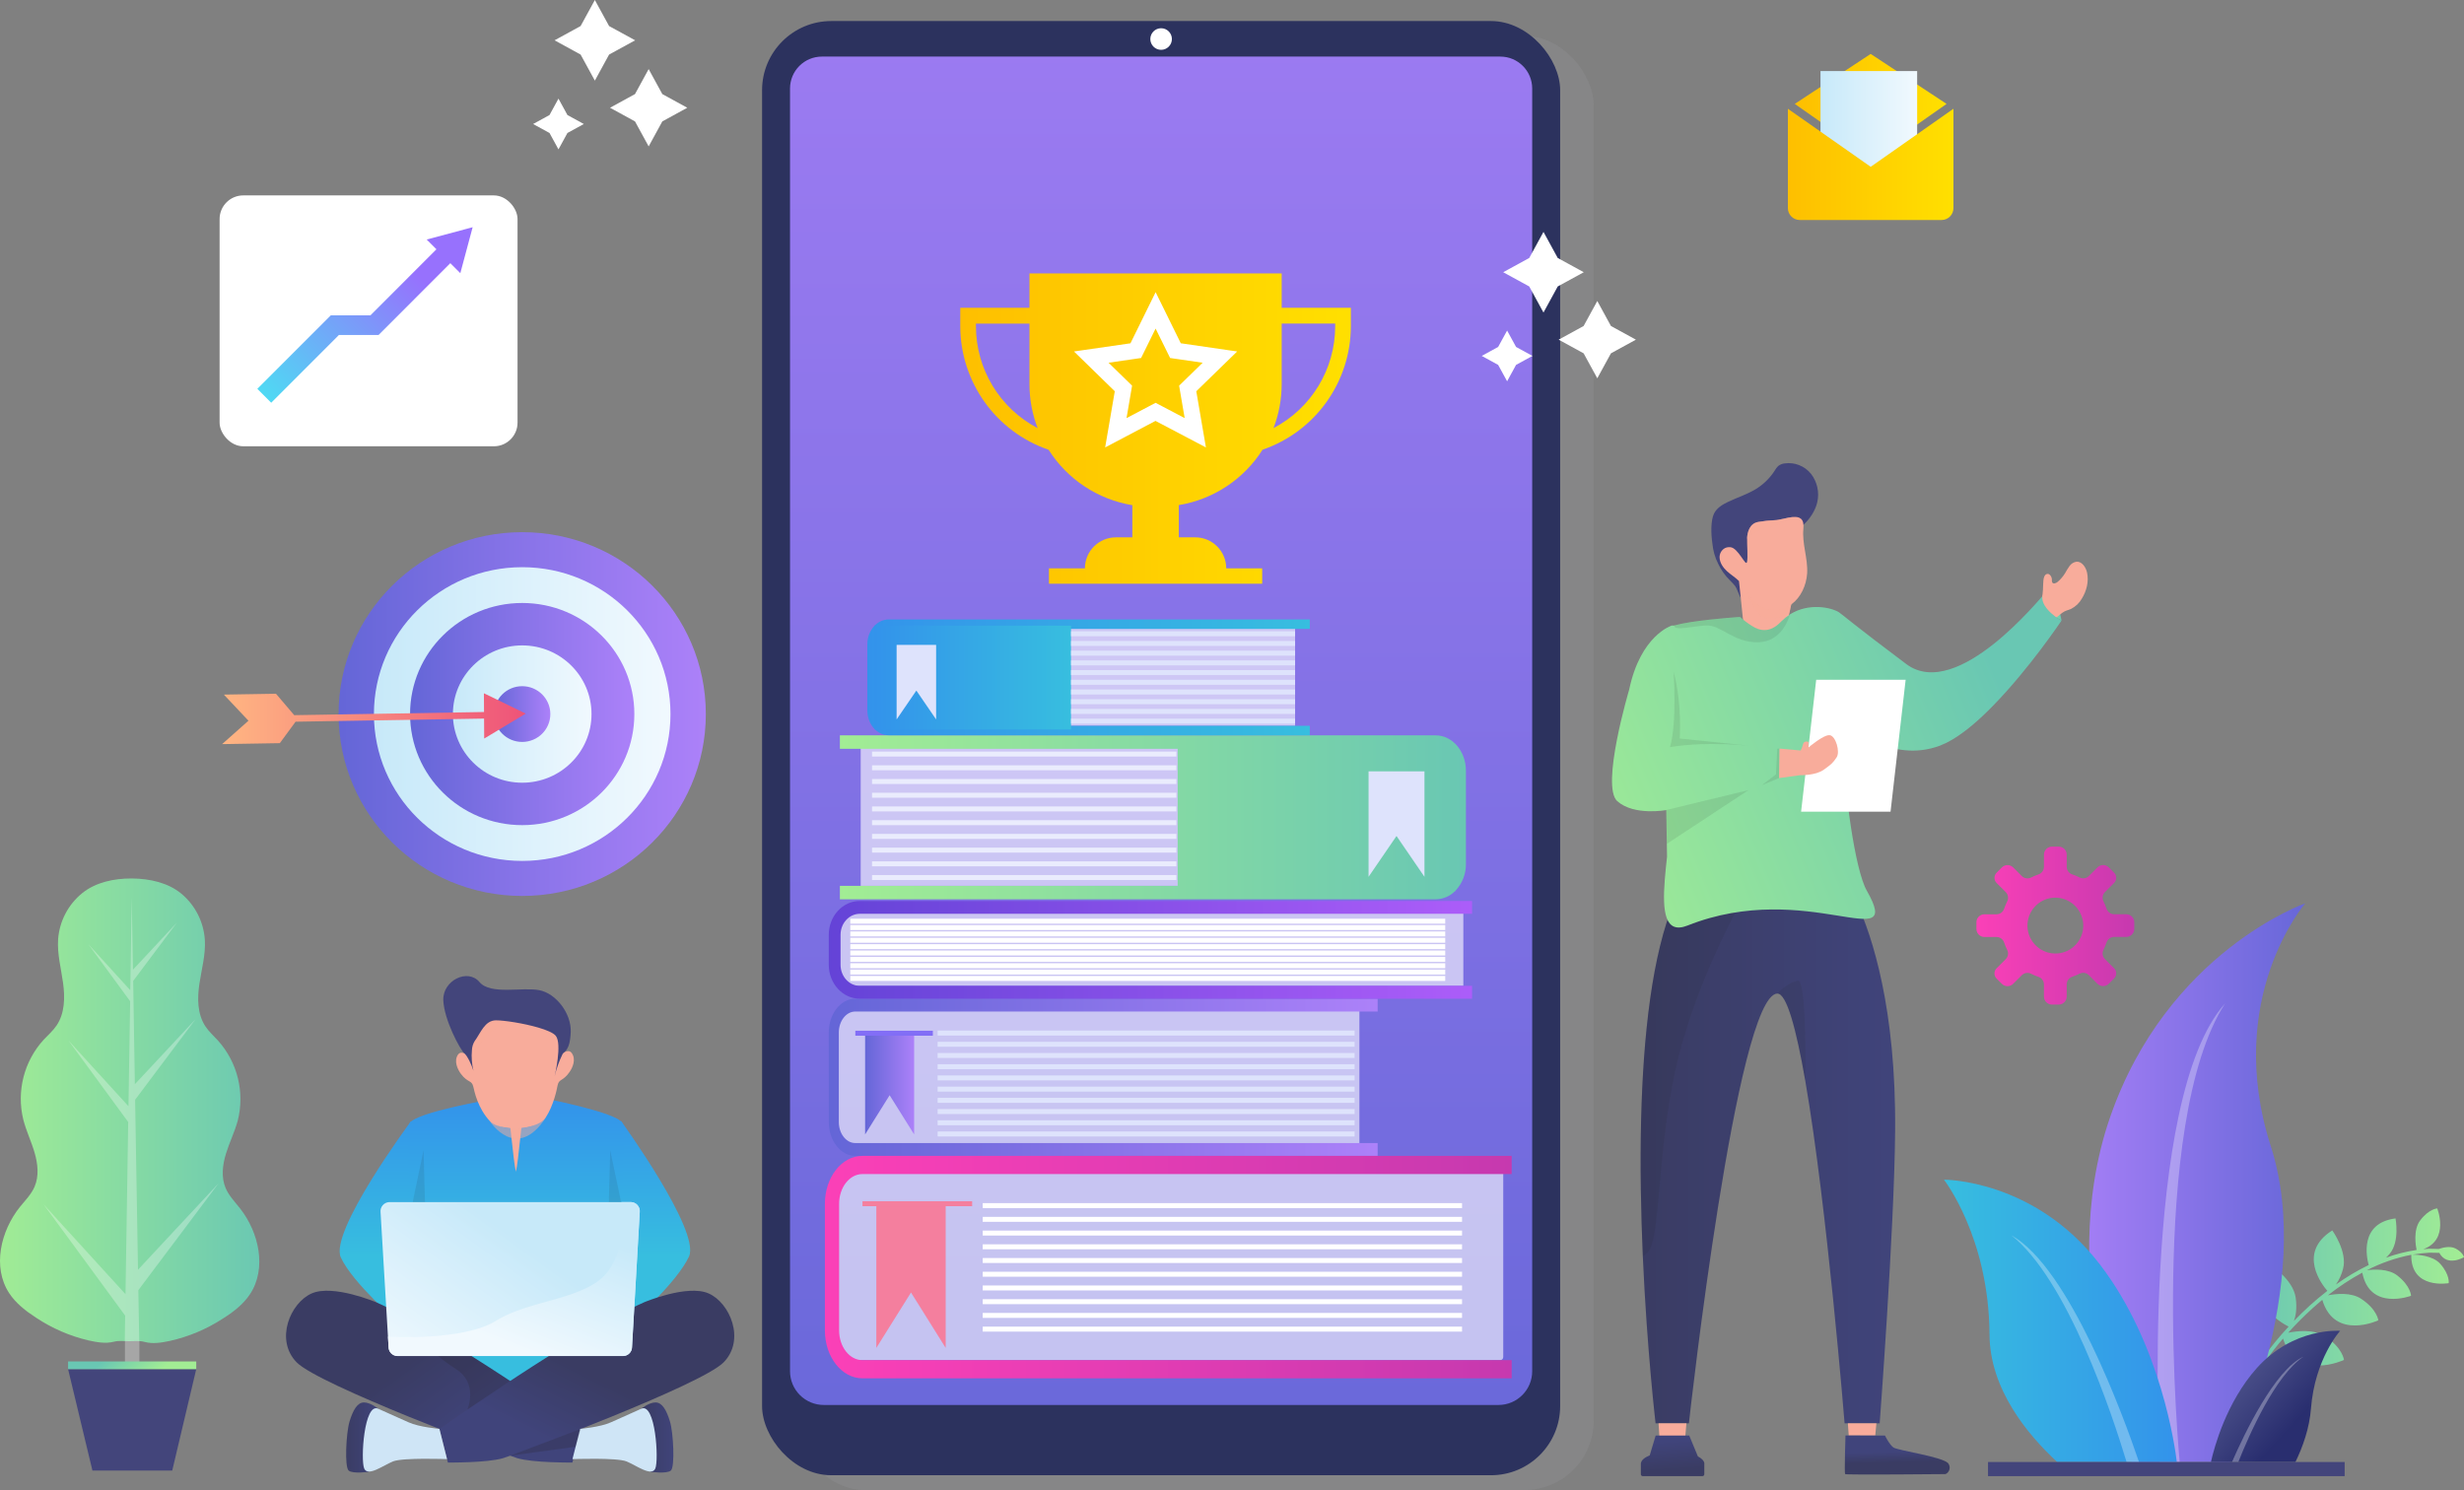 <?xml version="1.0" encoding="UTF-8"?>
<svg width="496px" height="300px" viewBox="0 0 496 300" version="1.1" xmlns="http://www.w3.org/2000/svg" xmlns:xlink="http://www.w3.org/1999/xlink">
    <rect x="0" y="0" width="496" height="300" fill="#808080" stroke="none"/>
    <title>Group 11@2x</title>
    <defs>
        <linearGradient x1="0.001%" y1="49.998%" x2="99.999%" y2="49.998%" id="linearGradient-1">
            <stop stop-color="#A2ED94" offset="0%"></stop>
            <stop stop-color="#69C7B3" offset="100%"></stop>
        </linearGradient>
        <linearGradient x1="76.489%" y1="51.591%" x2="23.498%" y2="48.409%" id="linearGradient-2">
            <stop stop-color="#A2ED94" offset="0%"></stop>
            <stop stop-color="#69C7B3" offset="100%"></stop>
        </linearGradient>
        <linearGradient x1="0%" y1="50%" x2="100%" y2="50%" id="linearGradient-3">
            <stop stop-color="#FEBF00" offset="0%"></stop>
            <stop stop-color="#FFDF00" offset="98%"></stop>
        </linearGradient>
        <linearGradient x1="0%" y1="49.983%" x2="100.017%" y2="49.983%" id="linearGradient-4">
            <stop stop-color="#C7E9F9" offset="0%"></stop>
            <stop stop-color="#F1F9FE" offset="100%"></stop>
        </linearGradient>
        <linearGradient x1="-0.01%" y1="49.992%" x2="100.03%" y2="49.992%" id="linearGradient-5">
            <stop stop-color="#FEBF00" offset="0%"></stop>
            <stop stop-color="#FFDF00" offset="98%"></stop>
        </linearGradient>
        <linearGradient x1="100%" y1="50.022%" x2="-0.025%" y2="50.022%" id="linearGradient-6">
            <stop stop-color="#A2ED94" offset="0%"></stop>
            <stop stop-color="#69C7B3" offset="100%"></stop>
        </linearGradient>
        <linearGradient x1="99.961%" y1="50%" x2="-0.007%" y2="50%" id="linearGradient-7">
            <stop stop-color="#6466D7" offset="0%"></stop>
            <stop stop-color="#AC81F9" offset="100%"></stop>
        </linearGradient>
        <linearGradient x1="6.405%" y1="7.691%" x2="68.31%" y2="67.806%" id="linearGradient-8">
            <stop stop-color="#5E6398" offset="0%"></stop>
            <stop stop-color="#292E6F" offset="100%"></stop>
        </linearGradient>
        <linearGradient x1="99.993%" y1="49.997%" x2="-0.007%" y2="49.997%" id="linearGradient-9">
            <stop stop-color="#3393EB" offset="0%"></stop>
            <stop stop-color="#37BEDF" offset="100%"></stop>
        </linearGradient>
        <linearGradient x1="0.021%" y1="49.989%" x2="100.011%" y2="49.989%" id="linearGradient-10">
            <stop stop-color="#FB40B7" offset="0%"></stop>
            <stop stop-color="#C639AF" offset="100%"></stop>
        </linearGradient>
        <linearGradient x1="50.002%" y1="114.097%" x2="50.002%" y2="-36.099%" id="linearGradient-11">
            <stop stop-color="#6466D7" offset="0%"></stop>
            <stop stop-color="#AC81F9" offset="100%"></stop>
        </linearGradient>
        <linearGradient x1="0%" y1="49.975%" x2="100%" y2="49.975%" id="linearGradient-12">
            <stop stop-color="#A2ED94" offset="0%"></stop>
            <stop stop-color="#69C7B3" offset="100%"></stop>
        </linearGradient>
        <linearGradient x1="0.002%" y1="49.999%" x2="100.017%" y2="49.999%" id="linearGradient-13">
            <stop stop-color="#3A3C63" offset="0%"></stop>
            <stop stop-color="#40447B" offset="100%"></stop>
        </linearGradient>
        <linearGradient x1="52.326%" y1="84.85%" x2="45.083%" y2="13.407%" id="linearGradient-14">
            <stop stop-color="#3A3C63" offset="0%"></stop>
            <stop stop-color="#40447B" offset="100%"></stop>
        </linearGradient>
        <linearGradient x1="50.792%" y1="67.952%" x2="49.016%" y2="41.2%" id="linearGradient-15">
            <stop stop-color="#3A3C63" offset="0%"></stop>
            <stop stop-color="#40447B" offset="100%"></stop>
        </linearGradient>
        <linearGradient x1="-9.323%" y1="66.157%" x2="90%" y2="33.847%" id="linearGradient-16">
            <stop stop-color="#A2ED94" offset="0%"></stop>
            <stop stop-color="#69C7B3" offset="100%"></stop>
        </linearGradient>
        <linearGradient x1="0%" y1="50.011%" x2="100%" y2="50.011%" id="linearGradient-17">
            <stop stop-color="#6466D7" offset="0%"></stop>
            <stop stop-color="#AC81F9" offset="100%"></stop>
        </linearGradient>
        <linearGradient x1="0%" y1="50%" x2="100%" y2="50%" id="linearGradient-18">
            <stop stop-color="#6443D7" offset="0%"></stop>
            <stop stop-color="#AC5DF9" offset="100%"></stop>
        </linearGradient>
        <linearGradient x1="0%" y1="50.008%" x2="100%" y2="50.008%" id="linearGradient-19">
            <stop stop-color="#6466D7" offset="0%"></stop>
            <stop stop-color="#AC81F9" offset="100%"></stop>
        </linearGradient>
        <linearGradient x1="0.002%" y1="50.004%" x2="99.998%" y2="50.004%" id="linearGradient-20">
            <stop stop-color="#FB40B7" offset="0%"></stop>
            <stop stop-color="#C639AF" offset="100%"></stop>
        </linearGradient>
        <linearGradient x1="0%" y1="49.969%" x2="99.999%" y2="49.969%" id="linearGradient-21">
            <stop stop-color="#A2ED94" offset="0%"></stop>
            <stop stop-color="#69C7B3" offset="100%"></stop>
        </linearGradient>
        <linearGradient x1="-0.004%" y1="49.993%" x2="100%" y2="49.993%" id="linearGradient-22">
            <stop stop-color="#3393EB" offset="0%"></stop>
            <stop stop-color="#37BEDF" offset="100%"></stop>
        </linearGradient>
        <linearGradient x1="0%" y1="50%" x2="100%" y2="50%" id="linearGradient-23">
            <stop stop-color="#3393EB" offset="0%"></stop>
            <stop stop-color="#37BEDF" offset="100%"></stop>
        </linearGradient>
        <linearGradient x1="0%" y1="49.992%" x2="100%" y2="49.992%" id="linearGradient-24">
            <stop stop-color="#FEBF00" offset="0%"></stop>
            <stop stop-color="#FFDF00" offset="98%"></stop>
        </linearGradient>
        <linearGradient x1="-3.086%" y1="97.052%" x2="78.041%" y2="30.866%" id="linearGradient-25">
            <stop stop-color="#4BDFF3" offset="0%"></stop>
            <stop stop-color="#9771FD" offset="100%"></stop>
        </linearGradient>
        <linearGradient x1="0%" y1="50%" x2="99.995%" y2="50%" id="linearGradient-26">
            <stop stop-color="#6466D7" offset="0%"></stop>
            <stop stop-color="#AC81F9" offset="100%"></stop>
        </linearGradient>
        <linearGradient x1="0%" y1="50%" x2="99.994%" y2="50%" id="linearGradient-27">
            <stop stop-color="#C7E9F9" offset="0%"></stop>
            <stop stop-color="#F1F9FE" offset="100%"></stop>
        </linearGradient>
        <linearGradient x1="0%" y1="50%" x2="99.993%" y2="50%" id="linearGradient-28">
            <stop stop-color="#6466D7" offset="0%"></stop>
            <stop stop-color="#AC81F9" offset="100%"></stop>
        </linearGradient>
        <linearGradient x1="-0.012%" y1="50%" x2="100%" y2="50%" id="linearGradient-29">
            <stop stop-color="#C7E9F9" offset="0%"></stop>
            <stop stop-color="#F1F9FE" offset="100%"></stop>
        </linearGradient>
        <linearGradient x1="0%" y1="50%" x2="99.97%" y2="50%" id="linearGradient-30">
            <stop stop-color="#6466D7" offset="0%"></stop>
            <stop stop-color="#AC81F9" offset="100%"></stop>
        </linearGradient>
        <linearGradient x1="0%" y1="50%" x2="100%" y2="50%" id="linearGradient-31">
            <stop stop-color="#FFB682" offset="0%"></stop>
            <stop stop-color="#EE5379" offset="100%"></stop>
        </linearGradient>
        <linearGradient x1="50.029%" y1="-10.508%" x2="50.029%" y2="67.307%" id="linearGradient-32">
            <stop stop-color="#3393EB" offset="0%"></stop>
            <stop stop-color="#37BEDF" offset="100%"></stop>
        </linearGradient>
        <linearGradient x1="49.992%" y1="-10.327%" x2="49.992%" y2="67.952%" id="linearGradient-33">
            <stop stop-color="#3393EB" offset="0%"></stop>
            <stop stop-color="#37BEDF" offset="100%"></stop>
        </linearGradient>
        <linearGradient x1="49.987%" y1="1.047%" x2="49.987%" y2="54.624%" id="linearGradient-34">
            <stop stop-color="#3393EB" offset="0%"></stop>
            <stop stop-color="#37BEDF" offset="100%"></stop>
        </linearGradient>
        <linearGradient x1="42.28%" y1="46.252%" x2="73.758%" y2="71.285%" id="linearGradient-35">
            <stop stop-color="#3A3C63" offset="0%"></stop>
            <stop stop-color="#40447B" offset="100%"></stop>
        </linearGradient>
        <linearGradient x1="50.39%" y1="51.597%" x2="26.162%" y2="79.968%" id="linearGradient-36">
            <stop stop-color="#3A3C63" offset="0%"></stop>
            <stop stop-color="#40447B" offset="100%"></stop>
        </linearGradient>
        <linearGradient x1="-0.014%" y1="50.004%" x2="100%" y2="50.004%" id="linearGradient-37">
            <stop stop-color="#3A3C63" offset="0%"></stop>
            <stop stop-color="#40447B" offset="100%"></stop>
        </linearGradient>
        <linearGradient x1="0%" y1="50.004%" x2="99.962%" y2="50.004%" id="linearGradient-38">
            <stop stop-color="#3A3C63" offset="0%"></stop>
            <stop stop-color="#40447B" offset="100%"></stop>
        </linearGradient>
        <linearGradient x1="63.582%" y1="37.617%" x2="-7.291%" y2="95.852%" id="linearGradient-39">
            <stop stop-color="#C7E9F9" offset="0%"></stop>
            <stop stop-color="#F1F9FE" offset="100%"></stop>
        </linearGradient>
        <linearGradient x1="77.986%" y1="18.925%" x2="35.685%" y2="85.563%" id="linearGradient-40">
            <stop stop-color="#C7E9F9" offset="0%"></stop>
            <stop stop-color="#F1F9FE" offset="100%"></stop>
        </linearGradient>
    </defs>
    <g id="Community-Guidelines" stroke="none" stroke-width="1" fill="none" fill-rule="evenodd">
        <g transform="translate(-472, -318)" fill-rule="nonzero" id="Group-11">
            <g transform="translate(472, 318)">
                <path d="M48.296,243.256 C47.259,241.938 46.053,240.704 45.405,239.156 C44.497,236.997 44.8,234.509 45.489,232.268 C46.178,230.027 47.232,227.905 47.854,225.64 C49.302,219.945 47.821,213.902 43.905,209.522 C43.044,208.576 42.075,207.721 41.366,206.659 C39.714,204.192 39.704,200.981 40.143,198.048 C40.582,195.114 41.413,192.194 41.237,189.23 C41.002,185.611 39.293,182.247 36.509,179.925 C33.807,177.694 30.167,176.914 26.658,176.863 L26.435,176.863 C22.926,176.863 19.278,177.617 16.549,179.817 C13.736,182.1 11.982,185.44 11.7,189.054 C11.49,192.015 12.287,194.942 12.693,197.882 C13.098,200.822 13.051,204.03 11.375,206.48 C10.653,207.535 9.687,208.38 8.802,209.313 C4.841,213.649 3.297,219.675 4.685,225.384 C5.259,227.658 6.293,229.777 6.955,232.038 C7.616,234.3 7.893,236.77 6.955,238.93 C6.279,240.471 5.07,241.691 4.016,242.986 C0.119,247.843 -1.563,255.089 1.818,260.304 C3.169,262.386 5.195,263.951 7.265,265.293 C10.491,267.438 14.075,268.989 17.846,269.872 C19.501,270.234 21.224,270.548 22.878,270.139 C23.986,269.859 24.831,270.024 26.009,270.024 C27.188,270.024 28.036,269.882 29.14,270.176 C30.798,270.616 32.517,270.308 34.176,269.967 C37.956,269.124 41.556,267.613 44.807,265.506 C46.908,264.184 48.938,262.643 50.309,260.578 C53.75,255.403 52.149,248.137 48.296,243.256 Z" id="Path" fill="url(#linearGradient-1)"></path>
                <polygon id="Path" fill="#FFFFFF" opacity="0.3" points="27.846 259.75 44.014 238.213 27.776 255.636 27.201 221.406 39.377 205.182 27.147 218.283 26.81 197.483 35.591 185.769 26.759 195.232 26.516 180.604 26.222 199.359 17.779 190.088 26.198 201.58 25.861 222.717 13.77 209.465 25.807 225.894 25.263 260.554 8.758 242.455 25.195 264.87 25.118 269.987 25.148 269.987 25.148 275.577 28.059 275.577 28.059 269.987 28.032 269.987"></polygon>
                <polygon id="Path" fill="#43457B" points="13.706 275.648 39.502 275.648 34.672 296.063 18.606 296.063"></polygon>
                <rect id="Rectangle" fill="url(#linearGradient-2)" x="13.706" y="274.1" width="25.799" height="1.548"></rect>
                <polygon id="Path" fill="url(#linearGradient-3)" points="376.565 10.856 361.287 20.918 376.565 31.628 391.844 20.918"></polygon>
                <rect id="Rectangle" fill="url(#linearGradient-4)" x="366.464" y="14.307" width="19.457" height="19.853"></rect>
                <path d="M376.569,33.582 L359.898,21.898 L359.898,41.876 C359.885,43.196 360.943,44.278 362.263,44.293 L390.862,44.293 C392.181,44.278 393.239,43.196 393.226,41.876 L393.226,21.895 L376.569,33.582 Z" id="Path" fill="url(#linearGradient-5)"></path>
                <path d="M491.029,252.236 C492.606,255.146 496,253.108 496,253.108 C496,253.108 495.807,252.152 494.281,251.351 C493.143,250.753 491.508,251.246 490.931,251.456 L489.056,251.408 L489.033,251.408 C488.614,251.429 488.202,251.462 487.79,251.5 C493.133,249.61 490.613,243.293 490.613,243.293 C490.613,243.293 488.925,243.364 487.158,245.734 C485.733,247.636 486.294,250.864 486.459,251.658 C484.358,251.966 482.294,252.488 480.299,253.216 C480.574,252.95 480.834,252.669 481.079,252.375 C483.105,249.935 482.217,245.304 482.217,245.304 C474.922,246.244 476.375,253.108 476.814,254.687 C474.508,255.808 472.302,257.121 470.218,258.614 C470.887,257.652 471.375,256.575 471.656,255.437 C472.578,251.996 469.488,247.717 469.488,247.717 C462.335,252.223 467.482,258.729 468.492,259.885 C467.209,260.879 466.03,261.876 464.969,262.835 C463.808,263.89 462.737,264.941 461.761,265.952 C462.119,264.995 462.416,263.481 462.129,261.311 C461.616,257.455 456.702,254.433 456.702,254.433 C451.491,261.815 458.948,266.192 460.694,267.084 C458.796,269.119 457.037,271.279 455.429,273.549 L456.074,273.985 C457.163,272.429 458.332,270.93 459.576,269.494 C462.339,278.247 471.842,273.796 471.842,273.796 C471.842,273.796 471.606,271.41 468.083,269.064 C465.81,267.557 462.426,267.949 460.606,268.318 C462.15,266.598 463.782,264.96 465.496,263.41 C466.114,262.849 466.776,262.271 467.475,261.693 C469.924,269.953 478.752,265.823 478.752,265.823 C478.752,265.823 478.536,263.636 475.314,261.497 C473.288,260.145 470.292,260.459 468.6,260.787 C470.774,259.07 473.09,257.541 475.523,256.218 C477.037,264.025 485.341,260.879 485.341,260.879 C485.341,260.879 485.294,258.918 482.569,256.792 C480.785,255.403 477.945,255.538 476.456,255.731 C479.272,254.279 482.279,253.234 485.389,252.625 C485.253,259.706 492.92,258.337 492.92,258.337 C492.92,258.337 493.19,256.677 491.231,254.457 C489.708,252.73 486.567,252.595 485.655,252.595 C486.783,252.391 487.922,252.261 489.066,252.203 L491.029,252.236 Z" id="Path" fill="url(#linearGradient-6)"></path>
                <path d="M429.119,294.342 C429.119,294.342 413.212,258.404 424.729,225.015 C436.246,191.626 464.041,181.868 464.041,181.868 C464.041,181.868 447.543,200.985 457.121,230.801 C466.175,259.003 448.907,294.342 448.907,294.342 L429.119,294.342 Z" id="Path" fill="url(#linearGradient-7)"></path>
                <path d="M434.746,294.342 C434.746,294.342 430.673,221.237 447.917,202.009 C432.24,226.245 438.768,294.342 438.768,294.342 L434.746,294.342 Z" id="Path" fill="#FFFFFF" opacity="0.3"></path>
                <path d="M462.068,294.342 L445.057,294.342 C445.732,291.341 448.181,282.28 454.287,275.442 C461.717,267.135 471.065,267.939 471.065,267.939 C471.065,267.939 465.976,273.529 465.196,283.574 C464.885,287.576 463.531,291.327 462.068,294.342 Z" id="Path" fill="url(#linearGradient-8)"></path>
                <path d="M422.726,254.595 C435.114,270.754 437.894,291.828 438.188,294.342 L414.104,294.342 C408.025,288.711 400.544,279.606 400.483,268.656 C400.382,249.1 391.314,237.504 391.314,237.504 C391.314,237.504 409.535,237.385 422.726,254.595 Z" id="Path" fill="url(#linearGradient-9)"></path>
                <path d="M450.572,294.342 L449.299,294.342 C451.72,288.789 457.897,275.784 463.683,273.137 C458.026,276.929 452.818,288.701 450.572,294.342 Z" id="Path" fill="#FFFFFF" opacity="0.3"></path>
                <path d="M430.578,294.342 L428.076,294.342 C425.144,284.639 416.181,257.617 404.871,248.694 C416.553,255.177 427.465,285.166 430.578,294.342 Z" id="Path" fill="#FFFFFF" opacity="0.3"></path>
                <rect id="Rectangle" fill="#43457B" transform="translate(436.083, 295.767) rotate(180) translate(-436.083, -295.767) " x="400.186" y="294.342" width="71.794" height="2.849"></rect>
                <path d="M428.015,184.062 L425.573,184.062 C424.871,184.056 424.252,183.601 424.037,182.933 C423.87,182.434 423.668,181.947 423.432,181.476 C423.11,180.86 423.223,180.105 423.712,179.611 L425.56,177.762 C426.13,177.189 426.13,176.263 425.56,175.69 L424.503,174.632 C423.871,174.001 422.848,174.001 422.216,174.632 L420.477,176.373 C419.983,176.862 419.23,176.976 418.613,176.657 C418.143,176.419 417.656,176.215 417.157,176.048 C416.488,175.834 416.033,175.213 416.029,174.51 L416.029,172.067 C416.029,171.638 415.859,171.226 415.555,170.923 C415.252,170.62 414.84,170.45 414.411,170.451 L413.06,170.451 C412.169,170.451 411.446,171.175 411.446,172.067 L411.446,174.521 C411.441,175.223 410.986,175.843 410.318,176.058 C409.818,176.224 409.332,176.427 408.862,176.667 C408.244,176.987 407.49,176.872 406.995,176.383 L405.256,174.642 C404.624,174.011 403.601,174.011 402.969,174.642 L401.915,175.7 C401.64,175.974 401.485,176.347 401.485,176.736 C401.485,177.125 401.64,177.498 401.915,177.772 L403.763,179.621 C404.249,180.117 404.362,180.869 404.043,181.486 C403.805,181.957 403.602,182.443 403.435,182.943 C403.223,183.612 402.604,184.068 401.902,184.072 L399.46,184.072 C398.574,184.072 397.853,184.787 397.846,185.674 L397.846,187.026 C397.846,187.455 398.016,187.866 398.32,188.17 C398.623,188.473 399.035,188.642 399.463,188.642 L401.898,188.642 C402.599,188.647 403.218,189.102 403.432,189.77 C403.599,190.27 403.802,190.757 404.04,191.227 C404.358,191.846 404.245,192.599 403.759,193.096 L401.912,194.945 C401.636,195.218 401.481,195.591 401.481,195.979 C401.481,196.368 401.636,196.74 401.912,197.013 L402.966,198.071 C403.597,198.703 404.621,198.703 405.252,198.071 L406.991,196.334 C407.487,195.845 408.241,195.73 408.859,196.05 C409.329,196.288 409.815,196.491 410.315,196.658 C410.982,196.873 411.437,197.491 411.443,198.193 L411.443,200.637 C411.443,201.529 412.165,202.254 413.057,202.255 L414.408,202.255 C415.301,202.255 416.026,201.531 416.026,200.637 L416.026,198.179 C416.029,197.477 416.485,196.858 417.154,196.645 C417.653,196.478 418.14,196.274 418.609,196.037 C419.226,195.716 419.978,195.83 420.474,196.317 L422.213,198.058 C422.845,198.689 423.868,198.689 424.499,198.058 L425.556,197 C426.127,196.428 426.127,195.503 425.556,194.931 L423.709,193.083 C423.219,192.587 423.106,191.831 423.429,191.214 C423.665,190.743 423.867,190.257 424.033,189.757 C424.25,189.089 424.868,188.634 425.57,188.628 L428.012,188.628 C428.903,188.628 429.626,187.905 429.626,187.012 L429.626,185.661 C429.617,184.776 428.899,184.064 428.015,184.062 L428.015,184.062 Z M419.346,186.806 C419.102,189.781 416.579,192.047 413.598,191.969 C410.616,191.891 408.215,189.496 408.127,186.512 C408.039,183.529 410.295,180.997 413.266,180.743 C414.912,180.609 416.534,181.204 417.704,182.371 C418.874,183.538 419.474,185.159 419.346,186.806 L419.346,186.806 Z" id="Shape" fill="url(#linearGradient-10)"></path>
                <rect id="Rectangle" fill="#939598" opacity="0.3" style="mix-blend-mode: multiply;" x="160.152" y="7.229" width="160.654" height="292.771" rx="13.93"></rect>
                <rect id="Rectangle" fill="#2C325E" x="153.404" y="4.238" width="160.654" height="292.771" rx="13.93"></rect>
                <path d="M159.031,17.815 L159.031,276.067 C159.031,277.87 159.746,279.598 161.02,280.872 C162.294,282.146 164.021,282.861 165.822,282.861 L301.64,282.861 C305.389,282.861 308.429,279.819 308.429,276.067 L308.429,17.815 C308.429,14.268 305.556,11.393 302.012,11.393 L165.441,11.393 C161.899,11.397 159.031,14.271 159.031,17.815 Z" id="Path" fill="url(#linearGradient-11)"></path>
                <ellipse id="Oval" fill="#FFFFFF" cx="233.73" cy="7.858" rx="2.172" ry="2.173"></ellipse>
                <path d="M345.873,113.522 C346.471,114.784 347.29,115.928 348.291,116.901 C348.656,117.249 348.994,117.623 349.304,118.02 C349.76,118.605 350.317,120.934 351.057,120.876 C351.557,120.839 351.101,119.004 351.33,118.557 C351.539,118.098 351.654,117.602 351.668,117.097 C351.847,114.613 351.492,111.933 352.769,109.797 C353.498,108.612 354.652,107.75 355.994,107.387 C357.423,106.995 358.902,107.745 360.263,107.33 C362.85,106.535 365.241,103.673 365.816,101.097 C366.27,99.105 365.808,97.013 364.556,95.399 C363.267,93.798 361.228,93.001 359.196,93.303 C358.735,93.361 358.3,93.545 357.936,93.834 C357.669,94.096 357.442,94.396 357.261,94.723 C356.331,96.181 355.094,97.419 353.637,98.35 C351.834,99.495 349.76,100.131 347.831,101.053 C346.72,101.584 345.592,102.27 345.042,103.375 C344.346,104.771 344.407,107.563 344.704,109.435 C344.834,110.859 345.23,112.245 345.873,113.522 Z" id="Path" fill="#43457B"></path>
                <path d="M414.996,124.966 C414.996,124.966 414.6,122.644 414.188,122.539 C413.776,122.434 411.868,123.032 411.868,123.032 L414.996,124.966 Z" id="Path" fill="url(#linearGradient-12)"></path>
                <path d="M373.897,182.034 C373.222,180.564 372.678,179.546 372.334,178.955 C364.333,176.89 342.475,176.643 339.341,177.711 C339.116,177.789 338.899,177.891 338.696,178.015 C338.327,178.712 337.963,179.445 337.605,180.216 C337.416,180.628 337.23,181.054 337.048,181.483 C332.549,192.15 330.776,208.555 330.357,225.259 C330.121,234.722 330.32,244.257 330.695,252.912 C331.536,271.876 333.265,286.555 333.265,286.555 L339.976,286.555 C340.151,284.743 349.608,200.43 357.751,200.032 C359.655,199.937 361.601,207.231 363.401,217.607 C367.791,242.901 371.314,286.555 371.314,286.555 L378.376,286.555 C378.376,286.555 381.3,247.978 381.486,227.871 C381.726,202.887 376.755,188.317 373.897,182.034 Z" id="Path" fill="url(#linearGradient-13)"></path>
                <path d="M361.915,197.446 C359.888,197.73 357.757,200.028 357.757,200.028 C359.662,199.934 361.607,207.227 363.407,217.603 C363.482,210.779 363.431,197.233 361.915,197.446 Z" id="Path" fill="#221F1F" opacity="0.1" style="mix-blend-mode: multiply;"></path>
                <path d="M332.141,251.439 C334.143,247.775 333.741,231.714 337.206,215.65 C340.672,199.585 349.213,183.95 349.213,183.95 C346.872,178.904 341.783,179.141 337.054,181.483 C332.556,192.15 330.783,208.555 330.364,225.259 C330.128,234.722 330.327,244.257 330.702,252.912 C331.314,252.571 331.814,252.059 332.141,251.439 L332.141,251.439 Z" id="Path" fill="#221F1F" opacity="0.1" style="mix-blend-mode: multiply;"></path>
                <polygon id="Path" fill="#F8AC9B" points="372.148 289.016 371.976 286.558 377.717 286.558 377.484 289.016"></polygon>
                <polygon id="Path" fill="#F8AC9B" points="334.035 289.208 333.863 286.558 339.473 286.558 339.246 289.208"></polygon>
                <path d="M343.073,294.538 C342.978,294.045 342.512,293.592 341.783,293.22 L341.783,293.22 L340.04,289.016 L333.285,289.016 L332.086,293.011 L332.086,293.011 C331.073,293.413 330.435,293.947 330.324,294.538 L330.3,294.538 L330.3,296.776 C330.282,296.983 330.431,297.167 330.638,297.191 L342.735,297.191 C342.941,297.167 343.091,296.983 343.073,296.776 L343.073,294.538 L343.073,294.538 Z" id="Path" fill="url(#linearGradient-14)"></path>
                <path d="M379.443,289.016 C379.443,289.016 380.297,290.793 381.132,291.412 C381.966,292.03 391.483,293.342 392.229,294.694 C392.463,295.042 392.53,295.475 392.413,295.878 C392.297,296.28 392.008,296.61 391.625,296.779 C391.517,296.779 371.601,296.972 371.422,296.779 C371.243,296.586 371.493,289.005 371.493,289.005 L379.443,289.016 Z" id="Path" fill="url(#linearGradient-15)"></path>
                <path d="M411.331,116.857 C411.379,116.307 411.574,115.637 412.091,115.546 C412.608,115.455 413.05,116.134 413.044,116.722 C413.019,116.897 413.039,117.074 413.101,117.239 C413.307,117.635 413.881,117.425 414.212,117.141 C414.779,116.655 415.268,116.085 415.664,115.451 C415.944,114.943 416.249,114.448 416.58,113.971 C416.908,113.499 417.414,113.18 417.981,113.089 C419.055,113.001 419.866,114.15 420.116,115.255 C420.518,117.043 420.031,118.973 419.082,120.504 C418.58,121.398 417.825,122.123 416.911,122.586 C416.482,122.779 416.019,122.88 415.597,123.09 C414.948,123.428 414.438,123.975 413.837,124.388 C413.689,124.492 413.307,125.321 413.128,125.321 C412.902,125.278 412.685,125.2 412.483,125.091 C411.895,124.787 411.74,123.806 411.284,123.31 C410.352,122.296 410.663,121.62 410.99,120.481 C411.318,119.342 411.23,118.057 411.331,116.857 Z" id="Path" fill="#F8AC9B"></path>
                <polygon id="Path" fill="#F8AC9B" points="360.584 121.63 359.149 128.416 351.209 128.062 350.057 116.979 359.149 117.618"></polygon>
                <path d="M335.572,172.493 C335.393,174.102 335.234,175.68 335.113,177.167 C334.626,183.497 335.113,188.165 339.712,186.333 C363.735,176.792 383.425,192.772 375.785,179.32 C373.337,175.011 371.229,158.544 371.128,151.315 L371.128,151.254 C371.105,150.815 371.105,150.375 371.128,149.936 C371.129,149.381 371.189,148.828 371.307,148.286 C371.307,148.242 371.327,148.192 371.341,148.158 C372.354,145.332 380.368,153.981 390.564,150.098 C391.418,149.765 392.242,149.359 393.026,148.885 C395.698,147.296 398.531,144.829 401.24,142.041 C408.545,134.561 414.969,124.959 414.969,124.959 C414.969,124.959 410.828,122.64 411.125,120.085 C411.173,119.696 394.077,141.449 383.712,133.679 C373.347,125.909 370.74,123.624 370.172,123.266 C368.605,122.275 364.073,121.302 360.28,123.715 C359.689,124.093 359.141,124.534 358.646,125.03 C358.588,125.091 358.527,125.145 358.47,125.206 C356.248,127.551 354.11,126.98 352.641,126.003 C351.806,125.486 351.023,124.891 350.3,124.225 C350.197,124.212 350.093,124.212 349.99,124.225 C348.889,124.303 346.66,124.472 344.248,124.739 C341.661,125.023 338.844,125.415 337,125.926 C336.585,126.037 336.771,125.844 336.463,125.969 C336.463,125.969 330.232,127.913 327.946,138.86 C327.946,138.86 322.171,158.297 325.558,161.299 C328.946,164.3 335.42,163.09 335.42,163.09 L335.572,172.493 Z" id="Path" fill="url(#linearGradient-16)"></path>
                <polygon id="Path" fill="#FFFFFF" points="380.564 163.421 362.56 163.421 365.599 136.859 383.604 136.859"></polygon>
                <path d="M351.357,118.571 C351.357,118.571 353.299,123.921 355.322,124.445 C357.345,124.969 360.202,123.431 360.202,123.431 L360.584,121.623 C360.584,121.623 358.828,122.857 357.477,122.772 C356.126,122.688 356.281,122.718 356.126,122.688 L355.974,122.661 C355.974,122.661 353.559,122.448 351.357,118.571 Z" id="Path" fill="#F8AC9B" opacity="0.5" style="mix-blend-mode: multiply;"></path>
                <path d="M363.022,106.437 C363.225,104.372 362.225,103.984 360.922,104.088 C359.706,104.19 358.22,104.717 357.207,104.734 C356.132,104.776 355.061,104.889 354.002,105.072 C352.161,105.346 351.742,107.201 351.688,108.394 C351.687,108.415 351.687,108.435 351.688,108.455 C351.648,109.601 351.908,112.247 351.655,113.187 C351.401,114.127 349.868,110.216 348.277,110.165 C347.919,110.133 347.559,110.196 347.234,110.348 C346.533,110.726 346.112,111.475 346.153,112.271 C346.204,113.353 346.879,114.299 347.652,115.009 C348.426,115.718 349.341,116.263 350.084,116.999 C351.587,118.473 352.428,120.646 354.137,121.866 C356.038,123.239 358.74,123.039 360.631,121.65 C362.523,120.261 363.614,117.851 363.779,115.424 C363.941,112.349 362.722,109.473 363.022,106.437 Z" id="Path" fill="#F8AC9B"></path>
                <path d="M356.305,106.177 C357.945,105.74 359.502,105.035 360.912,104.088 C359.696,104.19 358.21,104.717 357.197,104.734 C356.122,104.776 355.051,104.889 353.992,105.072 C352.151,105.346 351.732,107.201 351.678,108.394 C351.676,108.415 351.676,108.435 351.678,108.455 C352.252,107.418 353.961,106.819 356.305,106.177 Z" id="Path" fill="#F8AC9B" opacity="0.5" style="mix-blend-mode: multiply;"></path>
                <g id="Group" opacity="0.1" style="mix-blend-mode: multiply;" transform="translate(337.01, 123.746)" fill="#221F1F">
                    <path d="M21.47,1.46 C19.248,3.806 17.11,3.234 15.641,2.258 C14.807,1.74 14.023,1.145 13.301,0.48 C13.198,0.466 13.093,0.466 12.99,0.48 C11.889,0.558 9.66,0.727 7.249,0.994 C4.662,1.278 1.845,1.67 0.001,2.18 C-0.067,3.349 3.692,2.329 6.448,2.18 C9.373,2.008 11.919,5.668 16.958,5.56 C21.744,5.448 23.156,0.49 23.284,0 C22.693,0.378 22.145,0.819 21.649,1.315 C21.589,1.345 21.528,1.399 21.47,1.46 Z" id="Path"></path>
                </g>
                <polygon id="Path" fill="#221F1F" opacity="0.1" style="mix-blend-mode: multiply;" points="335.427 163.077 351.965 159.075 335.558 169.873"></polygon>
                <path d="M336.896,135.271 C336.896,135.271 337.612,145.495 336.176,150.416 C344.015,149.118 353.286,150.253 353.286,150.253 L338.125,148.685 C338.125,148.685 338.635,141.598 336.896,135.271 Z" id="Path" fill="#221F1F" opacity="0.1" style="mix-blend-mode: multiply;"></path>
                <polygon id="Path" fill="#221F1F" opacity="0.1" style="mix-blend-mode: multiply;" points="358.22 151.69 358.112 156.651 354.674 158.071 357.501 155.905 357.771 150.713 358.196 150.713"></polygon>
                <path d="M368.321,148.013 C367.119,147.867 364.049,150.483 364.049,150.483 L364.049,149.405 C363.762,149.165 363.107,149.307 362.999,149.676 C362.875,150.165 362.704,150.642 362.489,151.098 L358.21,150.713 L358.125,156.651 L362.384,156.063 C362.384,156.063 365.444,156.168 367.112,154.975 C368.656,153.87 368.94,153.623 369.703,152.491 C370.466,151.359 369.524,148.158 368.321,148.013 Z" id="Path" fill="#F8AC9B"></path>
                <path d="M169.801,202.762 L273.649,202.762 L273.649,230.139 L169.801,230.139 C168.81,230.139 168.007,229.336 168.007,228.344 L168.007,204.557 C168.007,203.566 168.81,202.762 169.801,202.762 Z" id="Path" fill="#FFFFFF" opacity="0.6"></path>
                <path d="M277.32,230.129 L172.162,230.129 C170.338,230.129 168.855,228.233 168.855,225.901 L168.855,207.879 C168.855,205.547 170.338,203.651 172.162,203.651 L277.32,203.651 L277.32,201.066 L172.162,201.066 C169.223,201.066 166.832,204.125 166.832,207.879 L166.832,225.894 C166.832,229.652 169.223,232.708 172.162,232.708 L277.32,232.708 L277.32,230.129 Z" id="Path" fill="url(#linearGradient-17)"></path>
                <path d="M169.879,183.085 L294.568,183.085 L294.568,198.48 L169.879,198.48 C168.946,198.48 168.19,197.724 168.19,196.79 L168.19,184.761 C168.197,183.833 168.951,183.085 169.879,183.085 L169.879,183.085 Z" id="Path" fill="#FFFFFF" opacity="0.6"></path>
                <path d="M296.328,198.48 L173.08,198.48 C170.942,198.48 169.203,196.581 169.203,194.249 L169.203,188.206 C169.203,185.873 170.942,183.974 173.08,183.974 L296.328,183.974 L296.328,181.388 L173.08,181.388 C169.635,181.388 166.832,184.43 166.832,188.206 L166.832,194.249 C166.832,198.007 169.635,201.066 173.08,201.066 L296.328,201.066 L296.328,198.48 Z" id="Path" fill="url(#linearGradient-18)"></path>
                <polygon id="Path" fill="url(#linearGradient-19)" points="174.147 228.388 179.082 220.503 184.016 228.388 184.016 208.011 174.147 208.011"></polygon>
                <rect id="Rectangle" fill="#826EF6" x="172.178" y="207.518" width="15.603" height="1"></rect>
                <path d="M170.142,235.118 L301.971,235.118 C302.32,235.118 302.603,235.4 302.603,235.75 L302.603,273.212 C302.603,273.561 302.32,273.844 301.971,273.844 L170.142,273.844 C168.803,273.844 167.717,272.757 167.717,271.417 L167.717,237.541 C167.717,236.898 167.973,236.281 168.427,235.826 C168.882,235.372 169.499,235.117 170.142,235.118 Z" id="Path" fill="#FFFFFF" opacity="0.6"></path>
                <path d="M304.295,273.837 L173.594,273.837 C171.013,273.837 168.913,271.153 168.913,267.851 L168.913,242.357 C168.913,239.058 171.013,236.375 173.594,236.375 L304.295,236.375 L304.295,232.714 L173.594,232.714 C169.433,232.714 166.049,237.041 166.049,242.357 L166.049,267.851 C166.049,273.168 169.426,277.494 173.594,277.494 L304.295,277.494 L304.295,273.837 Z" id="Path" fill="url(#linearGradient-20)"></path>
                <polygon id="Path" fill="#F47F9E" points="190.365 271.373 183.384 260.219 176.403 271.373 176.403 242.543 190.365 242.543"></polygon>
                <rect id="Rectangle" fill="#F47F9E" x="173.617" y="241.843" width="22.077" height="1"></rect>
                <rect id="Rectangle" fill="#FFFFFF" x="197.819" y="244.99" width="96.489" height="1"></rect>
                <rect id="Rectangle" fill="#FFFFFF" x="197.819" y="247.751" width="96.489" height="1"></rect>
                <rect id="Rectangle" fill="#FFFFFF" x="197.819" y="250.516" width="96.489" height="1"></rect>
                <rect id="Rectangle" fill="#FFFFFF" x="197.819" y="253.277" width="96.489" height="1"></rect>
                <rect id="Rectangle" fill="#FFFFFF" x="197.819" y="256.039" width="96.489" height="1"></rect>
                <rect id="Rectangle" fill="#FFFFFF" x="197.819" y="258.803" width="96.489" height="1"></rect>
                <rect id="Rectangle" fill="#FFFFFF" x="197.819" y="261.565" width="96.489" height="1"></rect>
                <rect id="Rectangle" fill="#FFFFFF" x="197.819" y="264.329" width="96.489" height="1"></rect>
                <rect id="Rectangle" fill="#FFFFFF" x="197.819" y="242.225" width="96.489" height="1"></rect>
                <rect id="Rectangle" fill="#FFFFFF" x="197.819" y="267.091" width="96.489" height="1"></rect>
                <rect id="Rectangle" fill="#DEE3FC" x="188.741" y="209.742" width="83.939" height="1"></rect>
                <rect id="Rectangle" fill="#DEE3FC" x="188.741" y="212" width="83.939" height="1"></rect>
                <rect id="Rectangle" fill="#DEE3FC" x="188.741" y="214.257" width="83.939" height="1"></rect>
                <rect id="Rectangle" fill="#DEE3FC" x="188.741" y="216.515" width="83.939" height="1"></rect>
                <rect id="Rectangle" fill="#DEE3FC" x="188.741" y="218.773" width="83.939" height="1"></rect>
                <rect id="Rectangle" fill="#DEE3FC" x="188.741" y="221.03" width="83.939" height="1"></rect>
                <rect id="Rectangle" fill="#DEE3FC" x="188.741" y="223.288" width="83.939" height="1"></rect>
                <rect id="Rectangle" fill="#DEE3FC" x="188.741" y="225.546" width="83.939" height="1"></rect>
                <rect id="Rectangle" fill="#DEE3FC" x="188.741" y="207.484" width="83.939" height="1"></rect>
                <rect id="Rectangle" fill="#DEE3FC" x="188.741" y="227.804" width="83.939" height="1"></rect>
                <rect id="Rectangle" fill="#FFFFFF" x="171.165" y="186.245" width="119.759" height="1"></rect>
                <rect id="Rectangle" fill="#FFFFFF" x="171.165" y="187.526" width="119.759" height="1"></rect>
                <rect id="Rectangle" fill="#FFFFFF" x="171.165" y="188.804" width="119.759" height="1"></rect>
                <rect id="Rectangle" fill="#FFFFFF" x="171.165" y="190.085" width="119.759" height="1"></rect>
                <rect id="Rectangle" fill="#FFFFFF" x="171.165" y="191.366" width="119.759" height="1"></rect>
                <rect id="Rectangle" fill="#FFFFFF" x="171.165" y="192.647" width="119.759" height="1"></rect>
                <rect id="Rectangle" fill="#FFFFFF" x="171.165" y="193.928" width="119.759" height="1"></rect>
                <rect id="Rectangle" fill="#FFFFFF" x="171.165" y="195.209" width="119.759" height="1"></rect>
                <rect id="Rectangle" fill="#FFFFFF" x="171.165" y="184.964" width="119.759" height="1"></rect>
                <rect id="Rectangle" fill="#FFFFFF" x="171.165" y="196.489" width="119.759" height="1"></rect>
                <path d="M175.046,149.821 L293.744,149.821 L293.744,178.347 L175.046,178.347 C174.57,178.347 174.115,178.157 173.779,177.821 C173.443,177.484 173.256,177.028 173.256,176.552 L173.256,151.616 C173.256,151.14 173.443,150.683 173.779,150.347 C174.115,150.01 174.57,149.821 175.046,149.821 L175.046,149.821 Z" id="Path" fill="#FFFFFF" opacity="0.6" transform="translate(233.5, 164.084) rotate(180) translate(-233.5, -164.084) "></path>
                <path d="M289.006,148.05 L169.068,148.05 L169.068,150.754 L237.066,150.754 L237.066,178.353 L169.068,178.353 L169.068,181.057 L289.006,181.057 C290.469,181.041 291.867,180.448 292.896,179.408 L293.008,179.408 L293.008,179.293 C294.368,177.851 295.114,175.936 295.089,173.953 L295.089,155.154 C295.089,151.237 292.359,148.05 289.006,148.05 Z" id="Path" fill="url(#linearGradient-21)"></path>
                <polygon id="Path" fill="#DEE3FC" points="275.49 176.528 281.116 168.312 286.743 176.528 286.743 155.289 275.49 155.289"></polygon>
                <rect id="Rectangle" fill="#EAECFD" x="175.539" y="154.076" width="61.264" height="1"></rect>
                <rect id="Rectangle" fill="#EAECFD" x="175.539" y="156.841" width="61.264" height="1"></rect>
                <rect id="Rectangle" fill="#EAECFD" x="175.539" y="159.602" width="61.264" height="1"></rect>
                <rect id="Rectangle" fill="#EAECFD" x="175.539" y="162.363" width="61.264" height="1"></rect>
                <rect id="Rectangle" fill="#EAECFD" x="175.539" y="165.128" width="61.264" height="1"></rect>
                <rect id="Rectangle" fill="#EAECFD" x="175.539" y="167.889" width="61.264" height="1"></rect>
                <rect id="Rectangle" fill="#EAECFD" x="175.539" y="170.654" width="61.264" height="1"></rect>
                <rect id="Rectangle" fill="#EAECFD" x="175.539" y="173.415" width="61.264" height="1"></rect>
                <rect id="Rectangle" fill="#EAECFD" x="175.539" y="151.315" width="61.264" height="1"></rect>
                <rect id="Rectangle" fill="#EAECFD" x="175.539" y="176.177" width="61.264" height="1"></rect>
                <path d="M177.329,125.963 L260.701,125.963 L260.701,146.13 L177.329,146.13 C176.338,146.13 175.535,145.327 175.535,144.335 L175.535,127.774 C175.531,127.295 175.718,126.835 176.055,126.494 C176.392,126.154 176.85,125.963 177.329,125.963 Z" id="Path" fill="#FFFFFF" opacity="0.6"></path>
                <path d="M263.659,146.13 L178.889,146.13 C177.42,146.13 176.221,144.731 176.221,143.014 L176.221,129.731 C176.221,128.014 177.42,126.618 178.889,126.618 L263.659,126.618 L263.659,124.712 L178.889,124.712 C176.525,124.712 174.593,126.963 174.593,129.731 L174.593,143.007 C174.593,145.775 176.518,148.03 178.889,148.03 L263.659,148.03 L263.659,146.13 Z" id="Path" fill="url(#linearGradient-22)"></path>
                <rect id="Rectangle" fill="url(#linearGradient-23)" x="176.059" y="125.963" width="39.538" height="20.901"></rect>
                <polygon id="Path" fill="#DEE3FC" points="188.44 144.842 184.462 139.032 180.487 144.842 180.487 129.829 188.44 129.829"></polygon>
                <rect id="Rectangle" fill="#DEE3FC" x="215.597" y="129.048" width="45.104" height="1"></rect>
                <rect id="Rectangle" fill="#DEE3FC" x="215.597" y="131.002" width="45.104" height="1"></rect>
                <rect id="Rectangle" fill="#DEE3FC" x="215.597" y="132.956" width="45.104" height="1"></rect>
                <rect id="Rectangle" fill="#DEE3FC" x="215.597" y="134.912" width="45.104" height="1"></rect>
                <rect id="Rectangle" fill="#DEE3FC" x="215.597" y="136.866" width="45.104" height="1"></rect>
                <rect id="Rectangle" fill="#DEE3FC" x="215.597" y="138.82" width="45.104" height="1"></rect>
                <rect id="Rectangle" fill="#DEE3FC" x="215.597" y="140.773" width="45.104" height="1"></rect>
                <rect id="Rectangle" fill="#DEE3FC" x="215.597" y="142.727" width="45.104" height="1"></rect>
                <rect id="Rectangle" fill="#DEE3FC" x="215.597" y="127.095" width="45.104" height="1"></rect>
                <rect id="Rectangle" fill="#DEE3FC" x="215.597" y="144.684" width="45.104" height="1"></rect>
                <path d="M258.002,61.972 L258.002,55.044 L207.228,55.044 L207.228,61.972 L193.303,61.972 L193.303,65.69 C193.323,76.924 200.463,86.909 211.081,90.552 C214.855,96.505 220.987,100.562 227.938,101.706 L227.938,108.185 L224.624,108.185 C222.971,108.184 221.384,108.841 220.215,110.011 C219.046,111.181 218.389,112.769 218.39,114.424 L211.152,114.424 L211.152,117.52 L254.078,117.52 L254.078,114.424 L246.84,114.424 C246.841,112.769 246.185,111.181 245.015,110.011 C243.846,108.841 242.26,108.184 240.606,108.185 L237.293,108.185 L237.293,101.692 C244.243,100.55 250.376,96.492 254.149,90.539 C264.763,86.897 271.901,76.919 271.927,65.69 L271.927,61.972 L258.002,61.972 Z M196.458,65.69 L196.458,65.15 L207.228,65.15 L207.228,77.317 C207.227,80.353 207.786,83.363 208.876,86.196 C201.248,82.204 196.464,74.305 196.458,65.69 L196.458,65.69 Z M268.772,65.69 C268.766,74.304 263.982,82.202 256.354,86.192 C257.445,83.359 258.003,80.349 258.002,77.313 L258.002,65.146 L268.772,65.146 L268.772,65.69 Z" id="Shape" fill="url(#linearGradient-24)"></path>
                <path d="M232.615,66.14 L234.79,70.55 L235.543,72.075 L237.232,72.321 L242.092,73.028 L238.576,76.458 L237.357,77.645 L237.644,79.335 L238.475,84.178 L234.128,81.89 L232.622,81.099 L231.116,81.89 L226.769,84.178 L227.6,79.335 L227.887,77.645 L226.668,76.458 L223.152,73.028 L228.012,72.321 L229.7,72.075 L230.454,70.55 L232.625,66.14 M232.625,58.826 L227.559,69.117 L216.191,70.76 L224.405,78.77 L222.466,90.079 L232.598,84.739 L242.75,90.079 L240.812,78.77 L249.039,70.76 L237.691,69.111 L232.625,58.819 L232.625,58.826 Z" id="Shape" fill="#FFFFFF"></path>
                <polygon id="Path" fill="#FFFFFF" points="313.569 51.938 318.814 54.807 313.569 57.673 310.701 62.922 307.834 57.673 302.593 54.807 307.834 51.938 310.701 46.689"></polygon>
                <polygon id="Path" fill="#FFFFFF" points="305.183 69.851 308.483 71.656 305.183 73.46 303.379 76.763 301.573 73.46 298.273 71.656 301.573 69.851 303.379 66.549"></polygon>
                <polygon id="Path" fill="#FFFFFF" points="324.282 65.633 329.307 68.384 324.282 71.135 321.532 76.164 318.783 71.135 313.758 68.384 318.783 65.633 321.532 60.6"></polygon>
                <polygon id="Path" fill="#FFFFFF" points="122.61 5.245 127.855 8.115 122.61 10.984 119.743 16.23 116.875 10.984 111.634 8.115 116.875 5.245 119.743 0"></polygon>
                <polygon id="Path" fill="#FFFFFF" points="114.224 23.159 117.524 24.967 114.224 26.772 112.421 30.074 110.614 26.772 107.314 24.967 110.614 23.159 112.421 19.856"></polygon>
                <polygon id="Path" fill="#FFFFFF" points="133.323 18.941 138.348 21.692 133.323 24.443 130.574 29.475 127.824 24.443 122.799 21.692 127.824 18.941 130.574 13.911"></polygon>
                <rect id="Rectangle" fill="#FFFFFF" x="44.206" y="39.341" width="59.974" height="50.508" rx="4.76"></rect>
                <polygon id="Path" fill="url(#linearGradient-25)" points="95.142 45.746 85.895 48.227 87.854 50.187 74.565 63.49 66.584 63.49 51.802 78.283 54.595 81.082 68.222 67.444 76.203 67.444 90.651 52.986 92.663 55"></polygon>
                <ellipse id="Oval" fill="url(#linearGradient-26)" cx="105.119" cy="143.761" rx="36.964" ry="36.62"></ellipse>
                <ellipse id="Oval" fill="url(#linearGradient-27)" cx="105.119" cy="143.761" rx="29.849" ry="29.57"></ellipse>
                <ellipse id="Oval" fill="url(#linearGradient-28)" cx="105.119" cy="143.761" rx="22.574" ry="22.364"></ellipse>
                <ellipse id="Oval" fill="url(#linearGradient-29)" cx="105.119" cy="143.761" rx="13.952" ry="13.823"></ellipse>
                <ellipse id="Oval" fill="url(#linearGradient-30)" cx="105.119" cy="143.761" rx="5.664" ry="5.611"></ellipse>
                <polygon id="Path" fill="url(#linearGradient-31)" points="50.015 145.099 45.064 139.844 55.554 139.671 59.228 143.984 97.436 143.349 97.409 139.573 105.828 143.67 97.469 148.689 97.442 144.67 59.502 145.299 56.327 149.621 44.713 149.814"></polygon>
                <rect id="Rectangle" fill="#F8AC9B" x="101.701" y="223.667" width="4.857" height="13.097"></rect>
                <path d="M82.721,225.749 C82.721,225.749 66.216,247.991 68.61,253.166 C71.005,258.34 80.13,266.212 80.13,266.212 L86.966,263.927 C86.966,263.927 80.792,254.852 81.285,252.987 C81.778,251.121 87.81,240.65 87.81,240.65 L82.721,225.749 Z" id="Path" fill="url(#linearGradient-32)"></path>
                <path d="M124.991,225.651 C124.991,225.651 141.084,247.843 138.689,252.987 C136.295,258.131 127.585,265.874 127.585,265.874 L120.749,263.603 C120.749,263.603 126.183,253.483 126.507,252.537 C127.142,250.682 119.895,240.461 119.895,240.461 L124.991,225.651 Z" id="Path" fill="url(#linearGradient-33)"></path>
                <path d="M125.248,226.046 C124.035,223.846 108.307,220.882 108.307,220.882 C108.307,220.882 105.72,223.616 105.416,223.616 C105.203,223.616 104.335,234.073 103.852,235.895 C103.359,234.077 102.481,223.623 102.265,223.623 C101.965,223.623 99.34,221.257 99.34,221.257 C99.34,221.257 83.649,223.924 82.454,226.131 C81.258,228.338 84.268,274.435 85.98,275.341 C87.692,276.247 95.345,277.97 97.763,279.133 C99.79,280.106 102.971,279.451 103.967,279.207 C104.98,279.447 107.095,278.619 109.111,277.642 C111.522,276.47 120.043,274.743 121.752,273.833 C123.461,272.924 126.46,228.26 125.248,226.046 Z" id="Path" fill="url(#linearGradient-34)"></path>
                <path d="M75.699,262.176 C75.699,262.176 67.08,258.533 62.771,260.392 C58.462,262.251 55.27,269.757 59.731,274.293 C64.193,278.829 100.884,292.581 104.079,293.558 C107.274,294.535 115.224,294.45 115.224,294.45 L116.933,287.691 C116.933,287.691 89.07,268.047 75.699,262.176 Z" id="Path" fill="url(#linearGradient-35)"></path>
                <path d="M129.689,262.176 C129.689,262.176 138.304,258.533 142.614,260.392 C146.923,262.251 150.118,269.757 145.653,274.293 C141.188,278.829 104.497,292.581 101.306,293.558 C98.114,294.535 90.161,294.45 90.161,294.45 L88.452,287.691 C88.452,287.691 116.315,268.047 129.689,262.176 Z" id="Path" fill="url(#linearGradient-36)"></path>
                <path d="M76.155,283.625 C76.155,283.625 74.592,282.351 73.261,282.351 C71.93,282.351 71.062,283.915 70.367,286.173 C69.671,288.431 69.326,295.383 70.194,296.079 C71.062,296.776 74.247,296.313 74.247,296.313 L76.155,283.625 Z" id="Path" fill="url(#linearGradient-37)"></path>
                <path d="M89.989,293.764 C89.989,293.764 81.076,293.426 79.107,294.227 C77.138,295.028 74.071,297.354 73.318,295.674 C72.565,293.994 73.274,282.259 76.155,283.625 C77.722,284.368 80.093,285.365 82.234,286.349 C84.376,287.332 88.455,287.674 88.455,287.674 L89.989,293.764 Z" id="Path" fill="#CFE5F6"></path>
                <path d="M129.071,283.625 C129.071,283.625 130.631,282.351 131.965,282.351 C133.299,282.351 134.164,283.915 134.859,286.173 C135.555,288.431 135.9,295.383 135.032,296.079 C134.164,296.776 130.979,296.313 130.979,296.313 L129.071,283.625 Z" id="Path" fill="url(#linearGradient-38)"></path>
                <path d="M115.237,293.764 C115.237,293.764 124.15,293.426 126.119,294.227 C128.088,295.028 131.154,297.354 131.908,295.674 C132.661,293.994 131.952,282.259 129.071,283.625 C127.504,284.368 125.133,285.365 122.992,286.349 C120.85,287.332 116.771,287.674 116.771,287.674 L115.237,293.764 Z" id="Path" fill="#CFE5F6"></path>
                <path d="M96.497,274.013 L102.691,278.021 L94.075,283.794 C94.075,283.794 96.372,278.504 91.768,275.628 C87.165,272.752 79.05,264.762 79.05,264.762 L94.903,272.999 L96.497,274.013 Z" id="Path" fill="#231F20" opacity="0.2" style="mix-blend-mode: multiply;"></path>
                <path d="M105.541,227.07 C104.967,227.168 104.477,227.236 104.025,227.29 L103.927,227.29 L103.832,227.29 C103.376,227.249 102.883,227.199 102.306,227.114 C100.988,226.965 99.725,226.501 98.624,225.762 L98.624,225.762 C98.624,225.762 103.964,234.053 109.874,225.008 L109.874,225.008 C108.905,225.948 107.537,226.725 105.541,227.07 Z" id="Path" fill="#F8AC9B" opacity="0.5" style="mix-blend-mode: multiply;"></path>
                <path d="M115.095,212.016 C114.214,210.79 112.782,212.953 112.823,211.401 C112.863,209.85 112.748,207.558 112.748,207.558 C111.708,203.962 106.855,203.34 103.562,203.347 L103.369,203.347 C100.08,203.438 95.264,204.206 94.352,207.832 C94.352,207.832 94.325,210.127 94.426,211.675 C94.528,213.223 93.011,211.107 92.177,212.351 C91.343,213.595 92.066,215.251 92.795,216.218 C94.146,218.026 94.967,217.424 95.277,218.783 C95.517,219.827 96.176,223.095 98.624,225.738 C99.381,226.556 100.739,226.888 102.306,227.09 C102.883,227.175 103.376,227.226 103.832,227.266 L103.927,227.266 L104.025,227.266 C104.477,227.212 104.967,227.144 105.541,227.046 C107.537,226.709 109.135,226.093 109.864,224.971 C111.424,222.561 112.063,219.476 112.245,218.516 C112.505,217.164 113.336,217.722 114.609,215.876 C115.318,214.91 115.98,213.243 115.095,212.016 Z" id="Path" fill="#F8AC9B"></path>
                <path d="M95.544,209.613 C95.206,210.162 95.017,210.79 94.997,211.435 C95.396,212.28 97.534,208.731 99.617,207.237 C101.701,205.743 108.202,206.855 108.364,206.899 C105.419,206.037 101.519,205.436 99.837,205.439 C97.554,205.429 96.753,207.981 95.544,209.613 Z" id="Path" fill="#F8AC9B" opacity="0.5" style="mix-blend-mode: multiply;"></path>
                <path d="M108.564,199.352 C105.156,198.676 98.743,200.366 96.52,197.716 C94.139,194.887 89.09,197.426 89.236,201.36 C89.381,205.294 92.613,211.327 93.477,212.067 C94.122,212.628 94.913,214.348 95.305,215.569 C94.973,214.217 94.869,212.82 94.997,211.435 C95.017,210.79 95.206,210.162 95.544,209.613 C96.753,207.984 97.571,205.429 99.837,205.422 C101.525,205.422 105.419,206.021 108.364,206.882 C110.036,207.373 111.404,207.947 111.88,208.542 C113.194,210.185 111.651,216.67 111.651,216.67 C112.015,215.14 112.545,213.654 113.231,212.239 C113.501,211.658 114.737,211.699 114.889,207.761 C115.031,204.067 111.968,200.021 108.564,199.352 Z" id="Path" fill="#43457B"></path>
                <polygon id="Path" fill="#231F20" opacity="0.1" style="mix-blend-mode: multiply;" points="122.84 231.575 122.441 246.366 125.926 246.366"></polygon>
                <polygon id="Path" fill="#231F20" opacity="0.1" style="mix-blend-mode: multiply;" points="85.257 231.575 85.659 246.366 82.17 246.366"></polygon>
                <polygon id="Path" fill="#231F20" opacity="0.2" style="mix-blend-mode: multiply;" points="102.691 293.078 116.926 287.674 115.862 291.273"></polygon>
                <path d="M127.054,242.019 L78.327,242.019 C77.824,242.046 77.355,242.278 77.029,242.662 C76.704,243.046 76.55,243.547 76.604,244.047 L78.097,269.125 L78.222,271.231 C78.237,272.185 78.992,272.963 79.945,273.005 L125.501,273.005 C126.455,272.962 127.21,272.183 127.223,271.228 L128.777,244.044 C128.83,243.544 128.676,243.044 128.351,242.661 C128.025,242.278 127.556,242.046 127.054,242.019 Z" id="Path" fill="url(#linearGradient-39)"></path>
                <path d="M79.945,272.999 L125.501,272.999 C126.455,272.956 127.21,272.176 127.223,271.221 L128.777,244.037 C128.831,243.536 128.678,243.035 128.352,242.652 C128.026,242.268 127.557,242.036 127.054,242.009 L125.116,242.009 C125.116,242.009 126.626,250.121 122.441,255.893 C118.257,261.666 106.632,261.639 99.925,265.864 C93.217,270.089 78.097,269.108 78.097,269.108 L78.097,269.108 L78.222,271.214 C78.232,272.172 78.988,272.956 79.945,272.999 Z" id="Path" fill="url(#linearGradient-40)"></path>
            </g>
        </g>
    </g>
</svg>